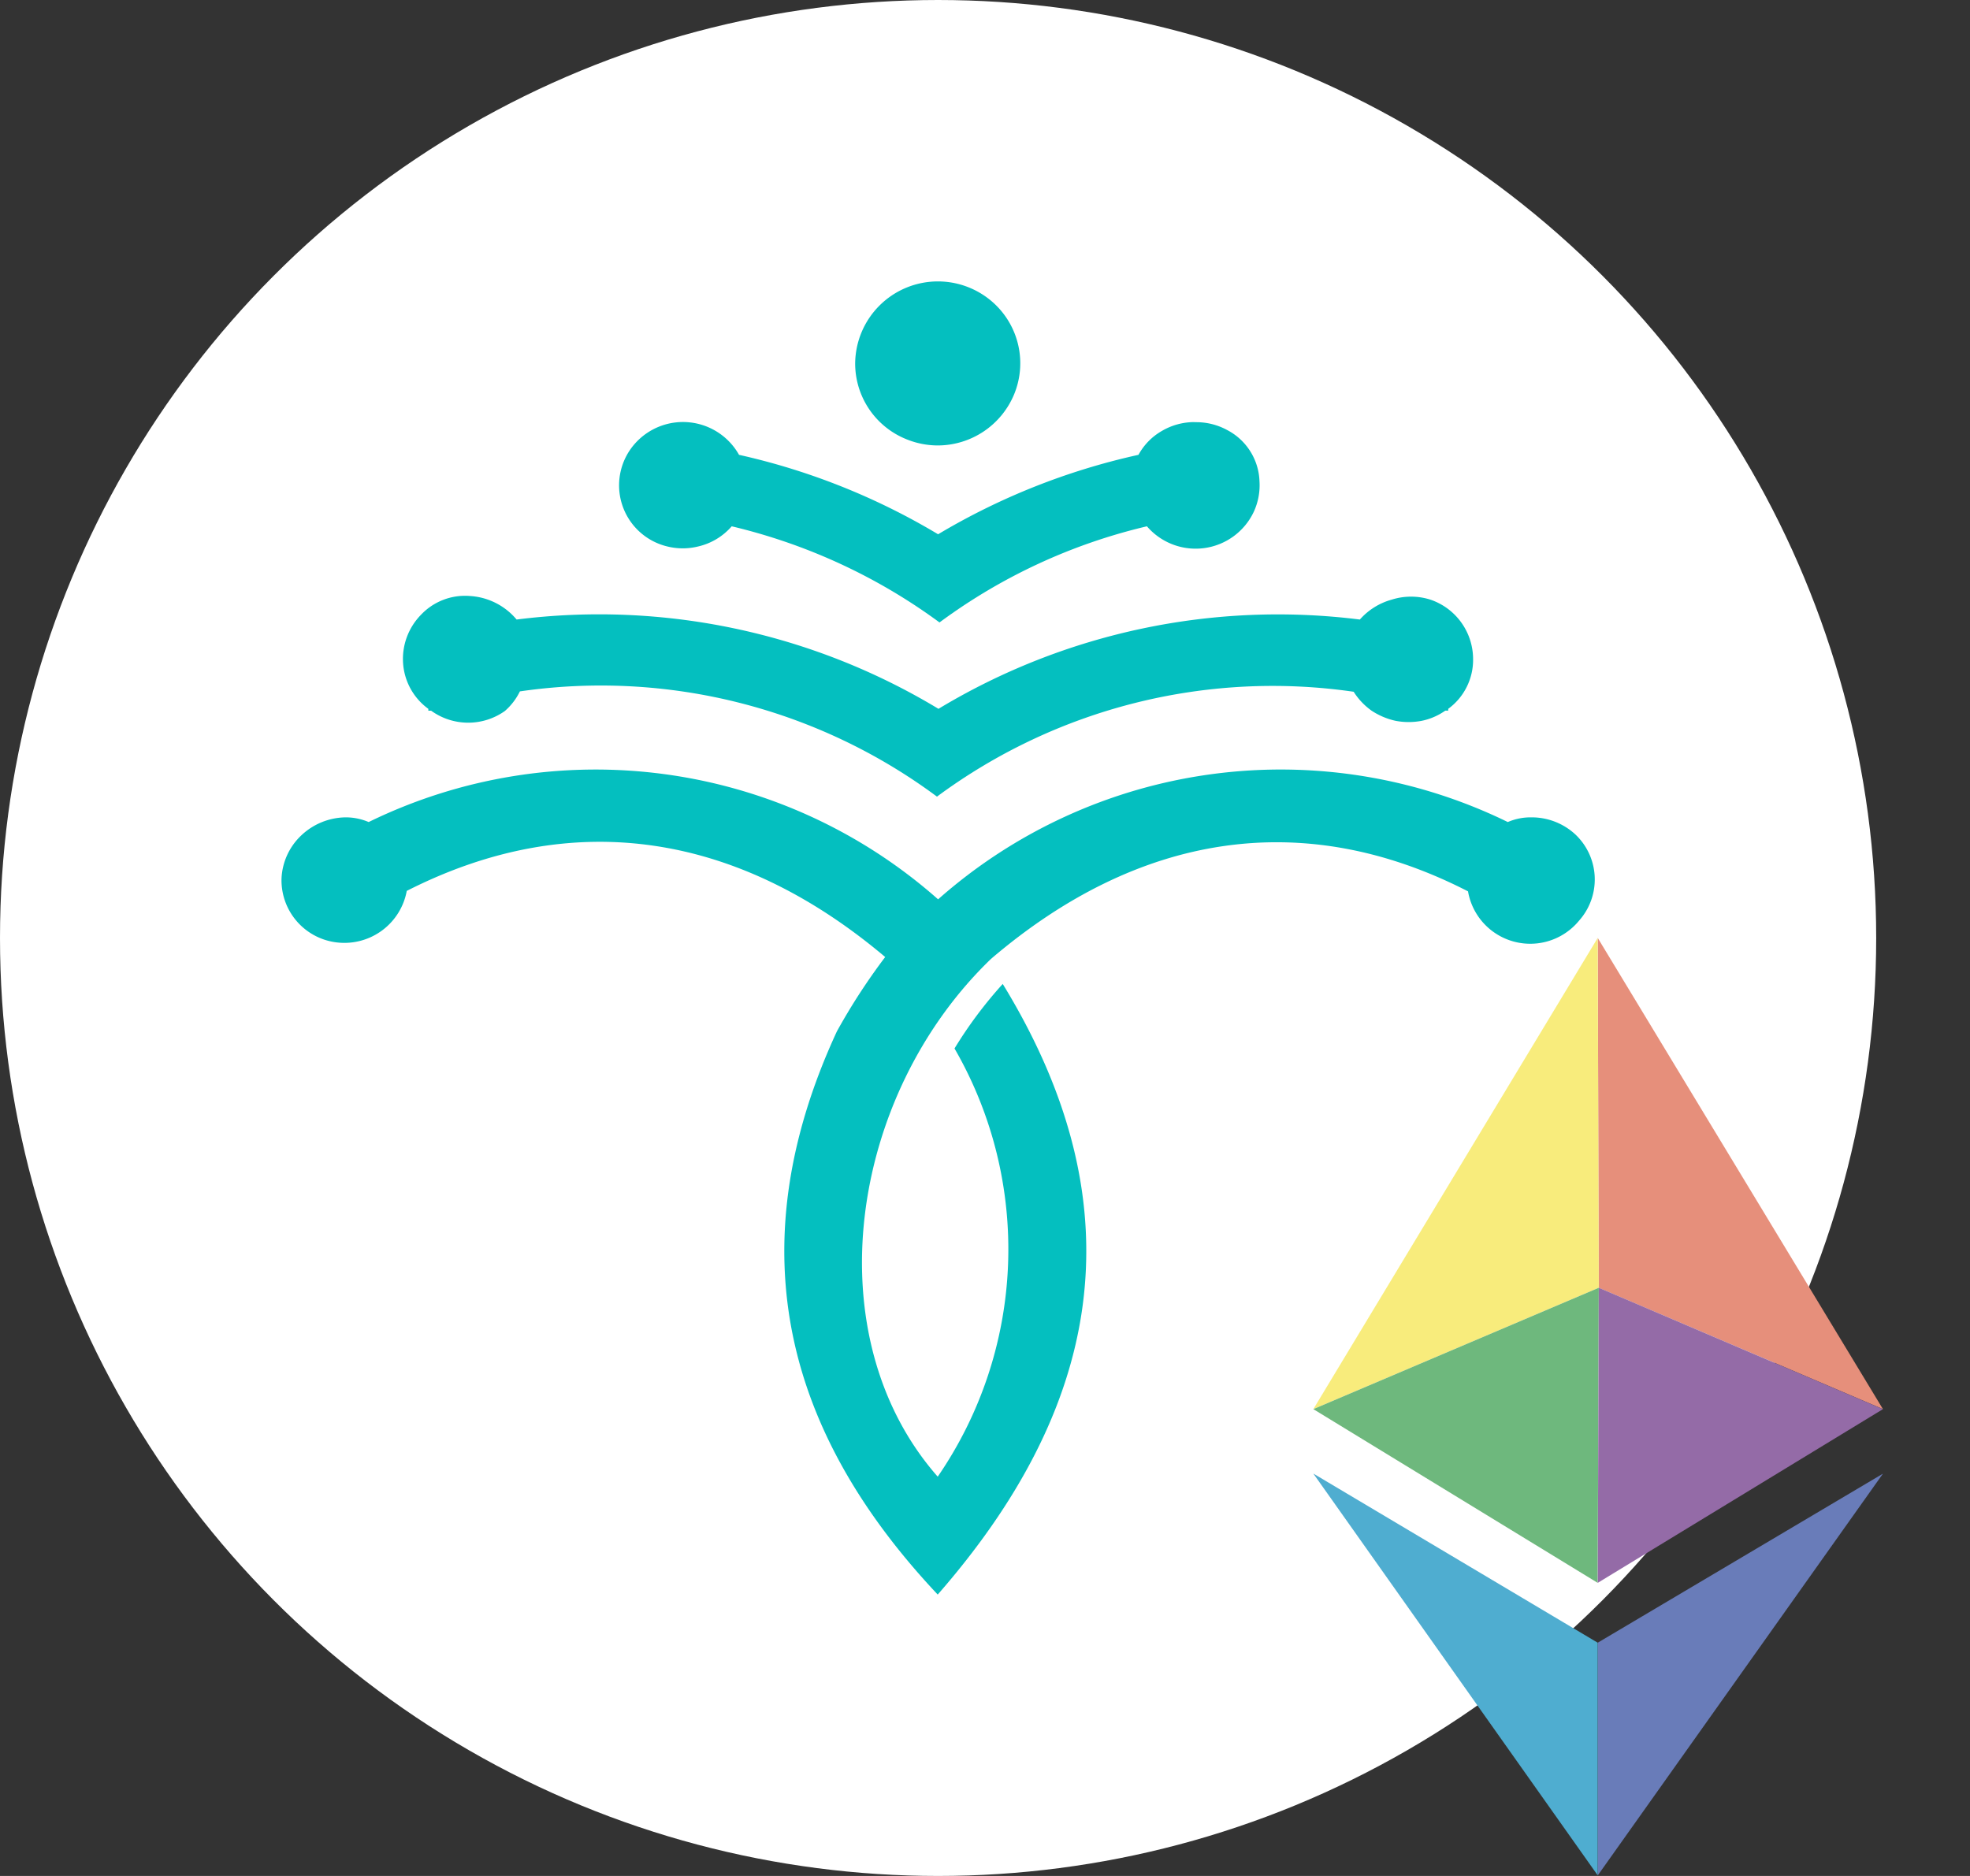 <svg xmlns="http://www.w3.org/2000/svg" width="21" height="20" fill="none"><rect width="100%" height="100%" fill="#333333" stroke="none"/><circle cx="10" cy="10" r="10" fill="#fff"/><path fill="#04BFBF" fill-rule="evenodd" d="M16.322 8.714a.61.61 0 0 0-.249.05A5.512 5.512 0 0 0 10 9.588a5.508 5.508 0 0 0-6.07-.824.622.622 0 0 0-.249-.05.7.7 0 0 0-.47.193.671.671 0 0 0-.21.46.667.667 0 0 0 .595.681.676.676 0 0 0 .74-.55c1.786-.908 3.542-.61 5.1.705a6.64 6.64 0 0 0-.515.793C7.82 13.376 8.427 15.333 9.996 17c1.69-1.934 2.192-4.062.693-6.51a4.55 4.55 0 0 0-.514.688 4.28 4.28 0 0 1-.179 4.565c-1.316-1.497-.95-4.058.568-5.52 1.558-1.331 3.313-1.63 5.085-.72a.673.673 0 0 0 1.183.313.66.66 0 0 0-.039-.92.684.684 0 0 0-.47-.182Z" clip-rule="evenodd"/><path fill="#04BFBF" fill-rule="evenodd" d="M15.703 7.023a.67.67 0 0 0-.455-.63.682.682 0 0 0-.413 0 .702.702 0 0 0-.339.212 7.005 7.005 0 0 0-4.492.952 7 7 0 0 0-4.497-.952.704.704 0 0 0-.498-.251.646.646 0 0 0-.522.201.673.673 0 0 0-.19.518.655.655 0 0 0 .269.484v.02h.03a.675.675 0 0 0 .786.003.662.662 0 0 0 .16-.209 6.009 6.009 0 0 1 4.446 1.122 6.016 6.016 0 0 1 4.442-1.118.72.72 0 0 0 .19.201.758.758 0 0 0 .258.109.74.74 0 0 0 .276 0 .668.668 0 0 0 .253-.109h.031v-.019a.647.647 0 0 0 .265-.534Z" clip-rule="evenodd"/><path fill="#04BFBF" fill-rule="evenodd" d="M12.732 4.5a.685.685 0 0 0-.346.094.655.655 0 0 0-.25.255A7.189 7.189 0 0 0 10 5.696a7.17 7.17 0 0 0-2.122-.847.685.685 0 0 0-1.102-.128.67.67 0 0 0 .342 1.106.682.682 0 0 0 .32 0 .674.674 0 0 0 .362-.216c.8.19 1.554.538 2.215 1.025a6.047 6.047 0 0 1 2.211-1.025.685.685 0 0 0 1.137-.15.674.674 0 0 0 .063-.33.64.64 0 0 0-.344-.546.688.688 0 0 0-.326-.084h-.024Z" clip-rule="evenodd"/><path fill="#04BFBF" d="M10 4.749a.883.883 0 0 0 .81-.544.869.869 0 0 0-.194-.952.882.882 0 0 0-1.5.625.87.87 0 0 0 .547.805.885.885 0 0 0 .337.066Z"/><path fill="#E68F7B" d="m17.032 10 3.04 5.023-3.03-1.294-.01-3.729Z"/><path fill="#F8EC7C" d="M14 15.023 17.031 10l.012 3.729L14 15.023Z"/><path fill="#6EB87D" d="M17.031 16.875 14 15.023l3.043-1.294-.012 3.146Z"/><path fill="#946BA7" d="m20.071 15.023-3.028-1.294-.011 3.146 3.04-1.852Z"/><path fill="#697CB9" d="m17.032 17.513 3.04-1.802-3.04 4.283v-2.481Z"/><path fill="#4FADD0" d="M17.031 17.513 14 15.71l3.031 4.283v-2.481Z"/></svg>